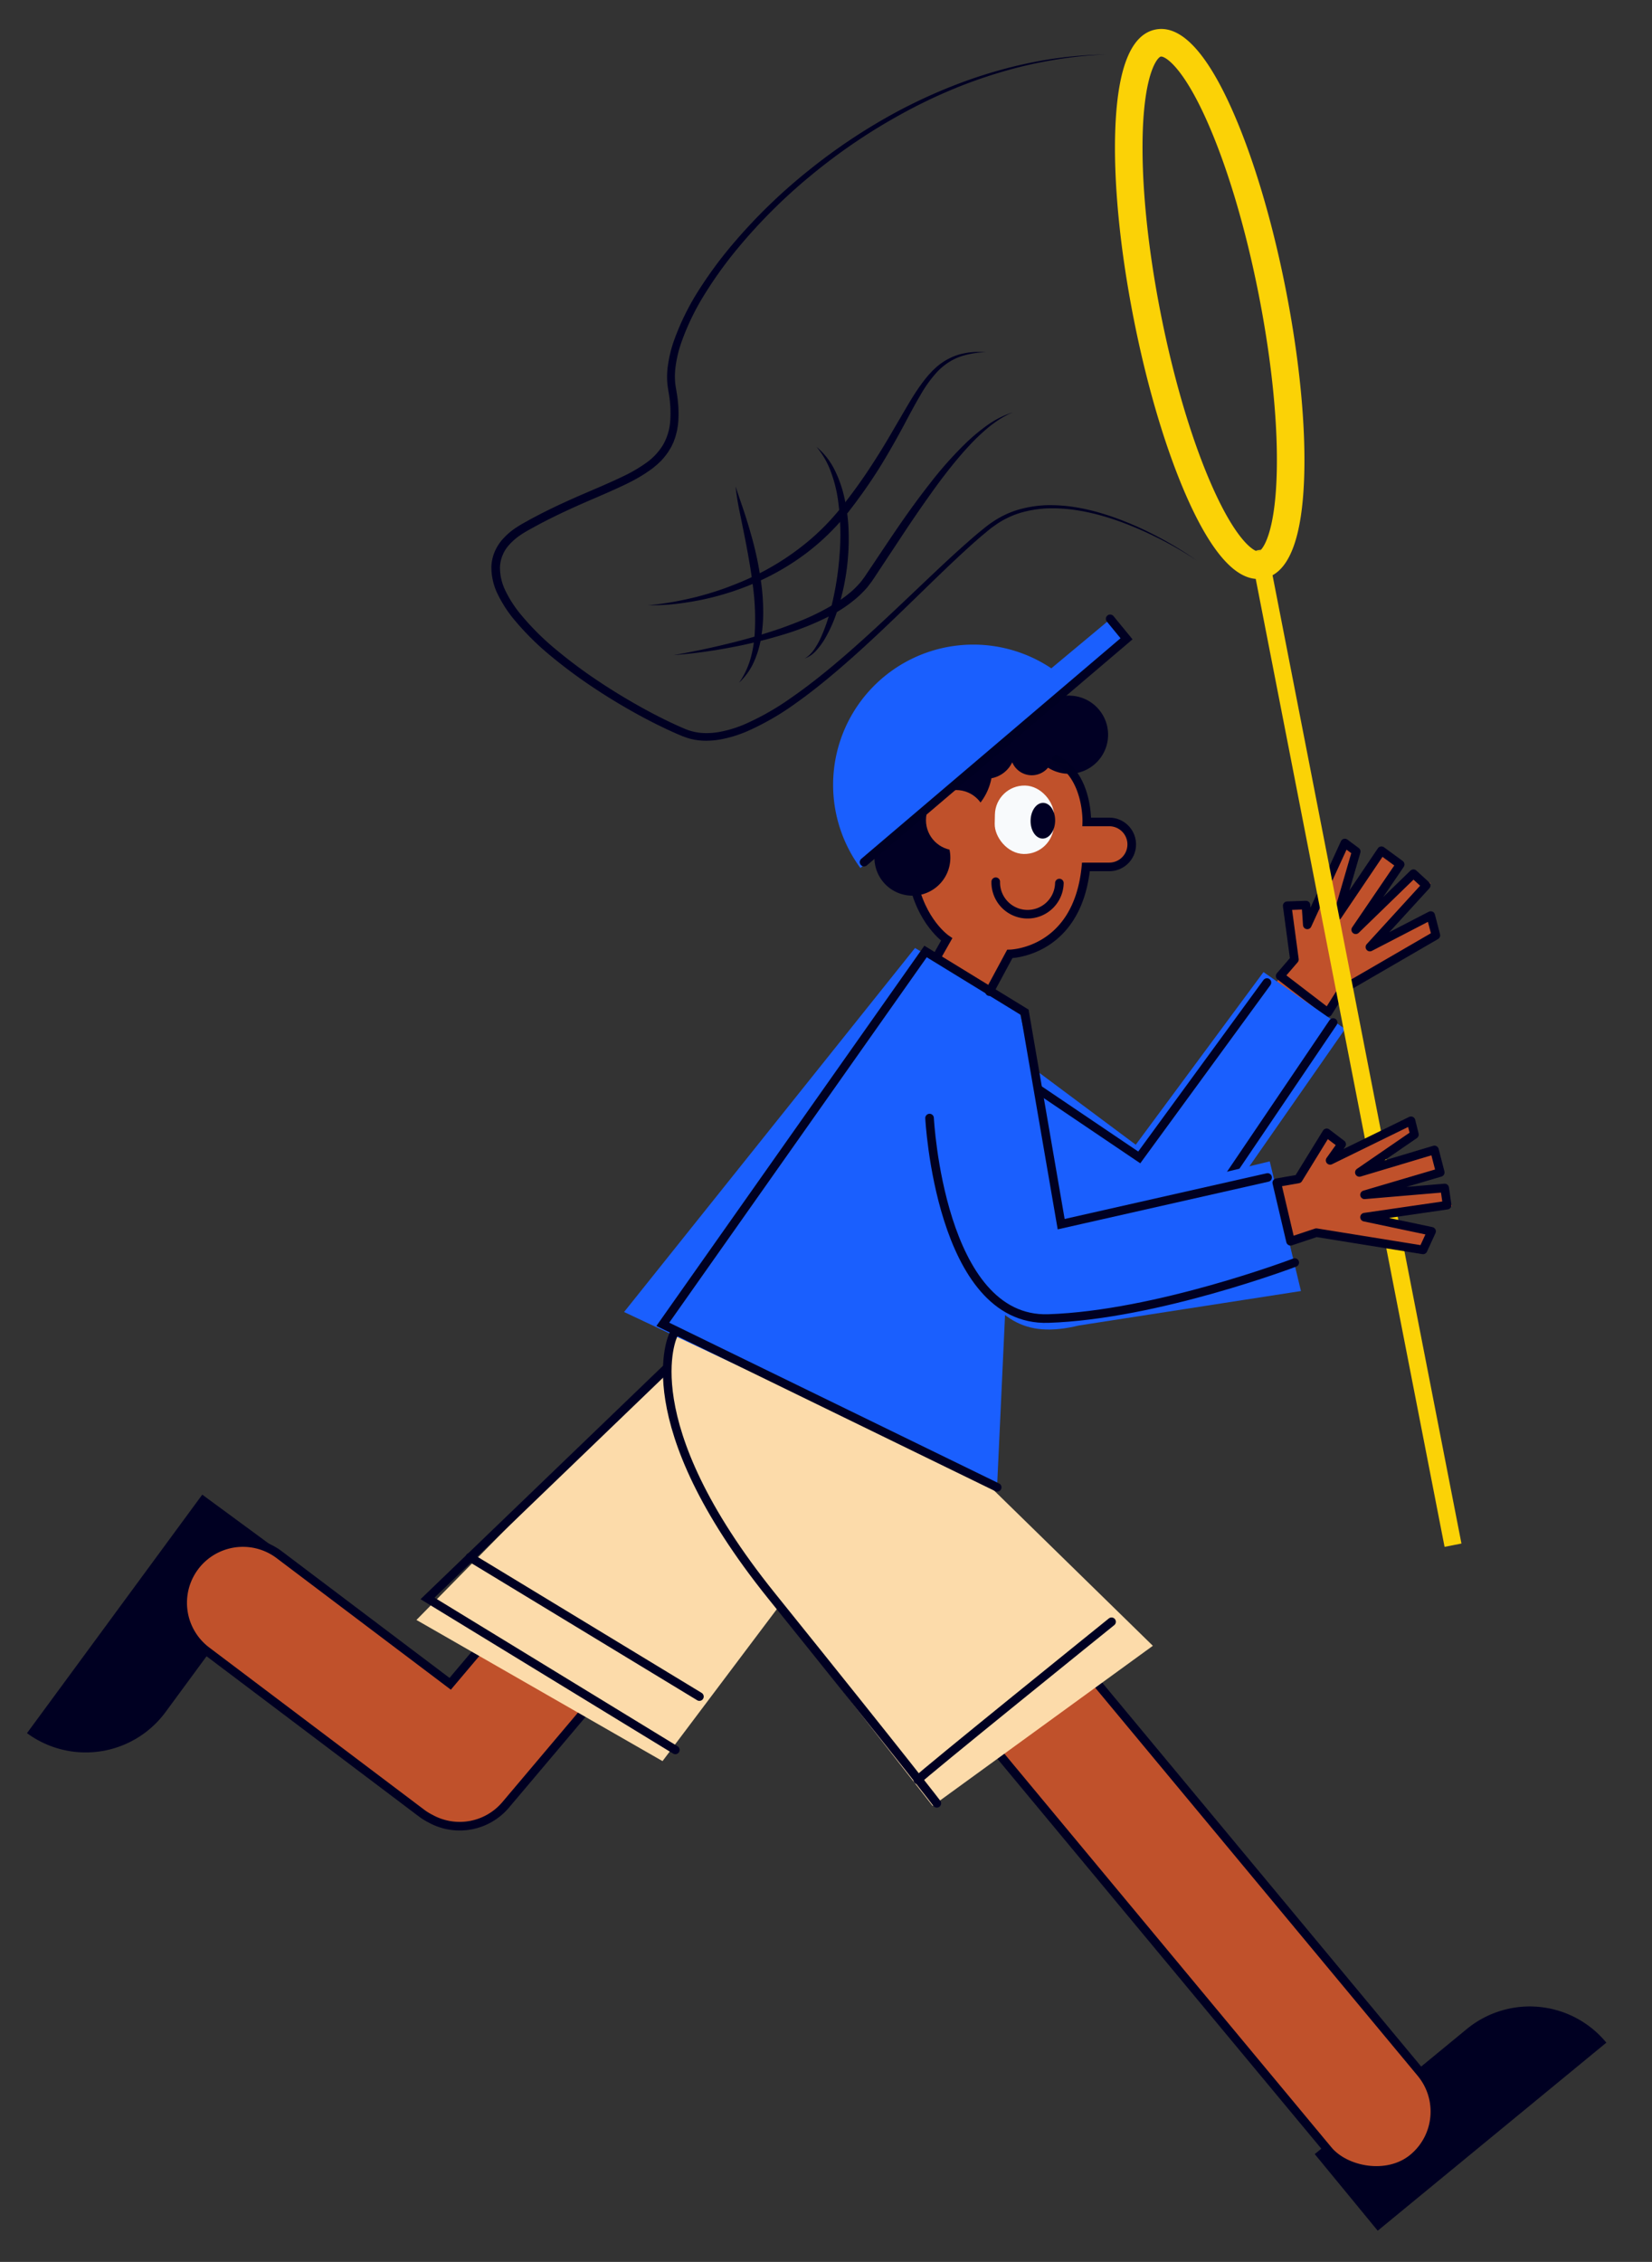 <svg id="Capa_1" data-name="Capa 1" xmlns="http://www.w3.org/2000/svg" viewBox="0 0 960 1314"><rect x="0" y="0" width="960" height="1314" fill="#333333" stroke="none"/><title>Mesa de trabajo 33</title><path d="M656.3,491.44a13,13,0,0,1-13,12.7h-.28l-12.33-.26-.05,2.44a50.1,50.1,0,0,1-44,48.68l-15.55,29.78-33.36-17.41,11.58-22.17a50,50,0,0,1-19.86-41l.61-28.89a50.11,50.11,0,0,1,51.15-49l1,0a50.11,50.11,0,0,1,49,51.15v.5l12.32.26A13,13,0,0,1,656.3,491.44Z" fill="#c0512b"/><polygon points="834.44 543.5 781.03 576.4 780.97 576.37 771.6 590.32 738.48 639.65 708.81 619.73 750.2 558.09 747.91 526.45 759.21 524.19 760.03 537.89 780.15 488.61 789.21 493.09 777.03 532.26 801.73 493.74 813.58 502.38 788.18 539.86 820.03 506.35 831.36 513.09 796.05 550.43 831.77 529.43 834.44 543.5" fill="#c0512b"/><polygon points="748.01 526.18 758.91 525.79 759.69 537.29 781.5 489.73 788.12 494.66 777.28 531.95 802.77 494.21 813.66 502.19 787.83 540.11 821.36 507.56 828.78 514.37 796.06 550.17 831.42 531.87 834.41 543.35 780.09 574.87 771.64 588.24 743.92 566.99 752.2 557.37 748.01 526.18" fill="none" stroke="#002" stroke-linecap="round" stroke-linejoin="round" stroke-width="5"/><path d="M781.64,597.76,709,702a52.91,52.91,0,0,1-3.79,4.82l-1.72,2.38c-14.74,20.42-38.15,25.46-64.9,13.6l-123-59.48,48.9-69.51L660,665l74.23-100.29Z" fill="#1a5ffe"/><polyline points="736.24 570.78 662.03 672.37 581.7 618.12" fill="none" stroke="#002" stroke-linecap="round" stroke-miterlimit="10" stroke-width="5"/><path d="M774.7,594,694.08,713.15S671.54,739.4,638.27,723s-111.22-57-111.22-57" fill="none" stroke="#002" stroke-linecap="round" stroke-miterlimit="10" stroke-width="5"/><path d="M3.87,925.77H118.22a57.62,57.62,0,0,1,57.62,57.62v0a0,0,0,0,1,0,0H3.87a0,0,0,0,1,0,0V925.77a0,0,0,0,1,0,0Z" transform="translate(912.17 1447.61) rotate(126.32)" fill="#002"/><path d="M403,906.51a34.86,34.86,0,0,1-8.26,22.57L293.87,1048.46a35,35,0,0,1-43.62,8.08,34.15,34.15,0,0,1-5.41-3.36L120.08,959.06a35,35,0,1,1,42.17-55.9l99.36,75,79.62-94.23A35,35,0,0,1,403,906.51Z" fill="#c0512b" stroke="#002" stroke-miterlimit="10" stroke-width="5"/><path d="M569.38,728.8h0A106.47,106.47,0,0,0,436,743.89l-194,197.18,143,82,134.69-179Z" fill="#fcdbaa"/><path d="M406.39,776.57c-2.16,2.13-157.95,152-157.95,152l144,88" fill="none" stroke="#002" stroke-linecap="round" stroke-miterlimit="10" stroke-width="5"/><path d="M762.79,1190.08H877.14a57.62,57.62,0,0,1,57.62,57.62v0a0,0,0,0,1,0,0h-172a0,0,0,0,1,0,0v-57.62A0,0,0,0,1,762.79,1190.08Z" transform="translate(-581 816.6) rotate(-39.43)" fill="#002"/><rect x="652.5" y="900.07" width="70.03" height="406.2" rx="35.01" transform="matrix(0.77, -0.64, 0.64, 0.77, -544.21, 687.82)" fill="#c0512b" stroke="#002" stroke-miterlimit="10" stroke-width="5"/><path d="M410.33,744h0a106.46,106.46,0,0,0-1.93,134.25l133.54,170.83,128-93L518.42,807.94Z" fill="#fcdbaa"/><rect x="578.11" y="456.32" width="34.39" height="39.76" rx="17.19" transform="translate(10.17 -12.44) rotate(1.21)" fill="#f8fafc"/><ellipse cx="606" cy="476.75" rx="10.38" ry="7.14" transform="translate(116.58 1072.57) rotate(-88.79)" fill="#010024"/><path d="M563.82,419.67l-.09.05v-.13Z" fill="#010024"/><path d="M563.82,419.67l-.09.05v-.13Z" fill="#010024"/><path d="M621.8,404.08a22.71,22.71,0,0,0-2.62.09,12.32,12.32,0,0,0-24.43-2,20.73,20.73,0,0,0-18.8.41,16.21,16.21,0,0,0-29,9.7c0,.25,0,.5,0,.75-.86-.09-1.74-.14-2.62-.16a33.1,33.1,0,0,0-32.3,42.91,24,24,0,0,0-2.38,34.46,22.06,22.06,0,1,0,38.79-4.4,23.63,23.63,0,0,0,2.69-7.65,33.12,33.12,0,0,0,25-26.08,16.81,16.81,0,0,0,12.1-9.27,12.32,12.32,0,0,0,20.8,3.12,22.7,22.7,0,1,0,12.69-41.84ZM565,420.72v-.13l.09.08Z" fill="#010024"/><path d="M563.82,419.67l-.09.05v-.13Z" fill="#010024"/><circle cx="555.61" cy="476.47" r="17.52" fill="#c0512b"/><path d="M615.62,513a18.49,18.49,0,0,1-18.88,18.09h0a18.49,18.49,0,0,1-18.1-18.87" fill="none" stroke="#010024" stroke-linecap="round" stroke-miterlimit="10" stroke-width="5"/><polygon points="579.39 864.2 362.66 762.17 531.72 550.72 592.29 586.28 579.39 864.2" fill="#1a5ffe"/><path d="M391.24,775.58s-24.71,49.84,57.16,151.55,96,120.45,96,120.45" fill="none" stroke="#002" stroke-linecap="round" stroke-miterlimit="10" stroke-width="5"/><path d="M533.34,1034c1.35-2.15,112.6-91.87,112.6-91.87" fill="none" stroke="#002" stroke-linecap="round" stroke-miterlimit="10" stroke-width="5"/><path d="M575,576.07l11.8-21.91s39.28-.5,44.24-50.55h13.61a13.06,13.06,0,0,0,13-12.61h0a13.06,13.06,0,0,0-13-13.51H631.54s.89-26.59-17.72-36.34" fill="none" stroke="#002" stroke-linecap="round" stroke-miterlimit="10" stroke-width="5"/><path d="M544.65,555.42l5.48-9.68s-15.08-10.07-19.8-35.39" fill="none" stroke="#010024" stroke-linecap="round" stroke-miterlimit="10" stroke-width="5"/><line x1="273.05" y1="904.63" x2="406.44" y2="985.58" fill="none" stroke="#002" stroke-linecap="round" stroke-miterlimit="10" stroke-width="5"/><path d="M655.12,371l-38,31.68L500,504.25a81.47,81.47,0,0,1,110.94-116l34.59-28.85Z" fill="#1a5ffe"/><polyline points="502.12 500.82 654.64 371.09 645.13 359.49" fill="none" stroke="#002" stroke-linecap="round" stroke-miterlimit="10" stroke-width="5"/><path d="M739.49,334.17c10.93-6,17.08-24.54,18.31-55.15S755.23,209,747.12,167.87,727.51,88.84,714.75,61c-14.62-31.87-29.17-46.62-43.26-43.84s-21.93,21.95-23.34,57c-1.23,30.59,2.56,70.06,10.68,111.15s19.6,79,32.37,106.86c13,28.31,25.91,43.11,38.52,44.12L839.46,898.6l9.81-1.92Zm-9.86-14.25c-3.75-1.72-12.43-9.41-23.89-34.42-12.25-26.72-23.34-63.4-31.22-103.29S663,104.17,664.14,74.8c1.34-33.37,8.59-41.57,10.45-41.94h.22c2.31,0,11.94,5.49,25.4,34.83,12.25,26.72,23.34,63.4,31.21,103.29S743,249,741.81,278.38c-1.11,27.54-6.24,37.94-9,40.93a3.08,3.08,0,0,1-1.41,1A3.19,3.19,0,0,1,729.63,319.92Z" fill="#fbd206"/><path d="M732.76,319.31a3.08,3.08,0,0,1-1.41,1,3.19,3.19,0,0,1-1.72-.39Z" fill="#fbd206"/><polygon points="792.78 707.3 833.73 713.67 826.89 726.25 764.71 717.88 764.69 717.82 748.6 722.68 691.73 739.89 681.38 705.68 752.44 684.18 770.71 658.24 780.88 663.65 772.82 674.8 819.63 649.39 823.8 658.59 789.57 681.19 833.08 667.02 836.78 681.22 793.39 694.14 839.26 688.38 843.76 700.76 792.78 707.3" fill="#c0512b"/><path d="M756,750,627,770c-32.55,7.85-47-4-66-34l-5-11-5-16L530,595l62.26-8.43,26.2,116.91,119.4-28.81Z" fill="#1a5ffe"/><polyline points="579.48 864.02 385.17 769.33 537.85 552.74 595.45 588.04 616.66 711.15 736.62 684.03" fill="none" stroke="#002" stroke-linecap="round" stroke-miterlimit="10" stroke-width="5"/><path d="M540.18,649.51s6,118.49,69,116.46,143.21-32.51,143.21-32.51" fill="none" stroke="#002" stroke-linecap="round" stroke-miterlimit="10" stroke-width="5"/><polygon points="770.95 658.09 779.64 664.7 772.95 674.09 819.96 651.09 821.95 659.09 789.95 681.09 833.58 668.02 836.95 681.1 792.95 694.09 839.52 690.13 840.95 700.1 792.95 707.09 831.91 715.31 826.95 726.09 764.95 716.09 749.95 721.09 741.95 687.09 754.45 684.89 770.95 658.09" fill="none" stroke="#002" stroke-linecap="round" stroke-linejoin="round" stroke-width="5"/><path d="M695.47,325.59a215,215,0,0,0-27.34-15.34q-7.08-3.37-14.4-6.16a150.81,150.81,0,0,0-14.86-4.87,121,121,0,0,0-15.28-3.13,91.43,91.43,0,0,0-15.5-.74,66.61,66.61,0,0,0-15.2,2.59,51.09,51.09,0,0,0-13.79,6.6c-1,.75-2.09,1.46-3.12,2.24s-2,1.61-3,2.44c-2,1.65-4,3.34-5.94,5.06-3.92,3.44-7.77,7-11.57,10.55-7.62,7.15-15.11,14.46-22.62,21.75-15,14.58-30.11,29.16-46.09,42.82-8,6.82-16.21,13.41-24.84,19.5a154.11,154.11,0,0,1-27.57,15.85,73.32,73.32,0,0,1-15.44,4.76,45.53,45.53,0,0,1-8.18.79,36.27,36.27,0,0,1-8.29-.82,17.89,17.89,0,0,1-2-.51,18.66,18.66,0,0,1-2-.63c-.65-.24-1.33-.48-2-.73l-1.83-.77q-3.65-1.57-7.23-3.25-7.17-3.37-14.14-7.12-13.94-7.47-27.14-16.2a288.55,288.55,0,0,1-25.49-18.77A157.81,157.81,0,0,1,298,359a73.43,73.43,0,0,1-8.71-13.69A35.2,35.2,0,0,1,285.56,329a24.33,24.33,0,0,1,1.91-8.47,27.16,27.16,0,0,1,4.6-7.27,40.73,40.73,0,0,1,6.21-5.63,66.66,66.66,0,0,1,6.93-4.29c9.21-5.17,18.73-9.75,28.34-14s19.34-8.17,28.63-12.67A86.94,86.94,0,0,0,375.35,269a35.15,35.15,0,0,0,10-10.64,32.5,32.5,0,0,0,4.14-13.94,65.64,65.64,0,0,0-.72-15.1l-.61-3.84-.3-2.08-.15-2.08a45.94,45.94,0,0,1,.32-8.22,74.24,74.24,0,0,1,3.79-15.69,145.56,145.56,0,0,1,14.06-28.54,239.48,239.48,0,0,1,18.66-25.56,319,319,0,0,1,45.09-44.09,335.43,335.43,0,0,1,52.49-34.79,305.81,305.81,0,0,1,28.55-13.32,276.53,276.53,0,0,1,29.78-10.2,252.18,252.18,0,0,1,30.73-6.66,245,245,0,0,1,31.3-2.61A243.19,243.19,0,0,0,611.3,35a254.67,254.67,0,0,0-30.49,7.18A276.12,276.12,0,0,0,551.39,52.8a304.07,304.07,0,0,0-28.1,13.74,334.82,334.82,0,0,0-51.67,35.08,315.75,315.75,0,0,0-44.11,44.08A234.83,234.83,0,0,0,409.45,171,142.53,142.53,0,0,0,396,198.78a70.48,70.48,0,0,0-3.49,14.79,41.39,41.39,0,0,0-.25,7.45l.14,1.84.27,1.8.64,3.91a69.86,69.86,0,0,1,.85,16.19l-.18,2.05-.33,2.05c-.13.68-.2,1.37-.39,2l-.53,2c-.09.33-.17.67-.27,1l-.36,1-.72,2c-.28.64-.6,1.27-.9,1.91a16.57,16.57,0,0,1-1,1.86l-1.1,1.81c-.37.59-.82,1.14-1.23,1.71a36,36,0,0,1-2.69,3.21c-.46.53-1,1-1.48,1.46s-1,1-1.53,1.4c-1.07.87-2.1,1.79-3.22,2.56A92.62,92.62,0,0,1,364.3,281c-9.54,4.65-19.25,8.54-28.77,12.81s-18.87,8.77-27.9,13.87a60.51,60.51,0,0,0-6.42,4,35.53,35.53,0,0,0-5.39,4.9,20.48,20.48,0,0,0-5.27,12.71,30.33,30.33,0,0,0,3.22,14,68.66,68.66,0,0,0,8.1,12.74,152.42,152.42,0,0,0,21.82,21.8,285.38,285.38,0,0,0,25,18.5c8.66,5.74,17.6,11.09,26.72,16.07,4.57,2.47,9.19,4.85,13.88,7.08,2.34,1.12,4.69,2.19,7.07,3.22l1.78.77,1.71.65c.56.23,1.15.37,1.73.55a17.64,17.64,0,0,0,1.77.45,31.75,31.75,0,0,0,7.3.76,41.3,41.3,0,0,0,7.42-.68,69,69,0,0,0,14.53-4.4,152.81,152.81,0,0,0,26.88-15.24c8.54-5.89,16.75-12.33,24.75-19,16-13.39,31.2-27.76,46.38-42.17,7.59-7.2,15.17-14.44,22.89-21.54,3.86-3.54,7.77-7,11.75-10.48,2-1.71,4-3.4,6.07-5.05,1-.83,2.06-1.63,3.1-2.44s2.21-1.52,3.31-2.29a53.53,53.53,0,0,1,14.53-6.64A68.82,68.82,0,0,1,608,293.48a92.8,92.8,0,0,1,15.81,1,120.63,120.63,0,0,1,15.4,3.44,154.8,154.8,0,0,1,14.88,5.17q7.32,2.92,14.36,6.45A216.39,216.39,0,0,1,695.47,325.59Z" fill="#002"/><path d="M376.47,351.58c2.71-.17,5.4-.49,8.08-.87s5.36-.78,8-1.29c5.31-1,10.58-2.17,15.78-3.62s10.32-3.08,15.35-5,10-3.93,14.81-6.31a150.15,150.15,0,0,0,27.21-16.87,134.46,134.46,0,0,0,22.75-22.36,306.29,306.29,0,0,0,18.84-26.19c2.95-4.52,5.77-9.11,8.54-13.75l8.19-14c2.75-4.68,5.45-9.42,8.49-14,.78-1.14,1.52-2.29,2.34-3.4l1.21-1.68,1.27-1.64c.82-1.1,1.77-2.13,2.65-3.19l1.43-1.52a18.8,18.8,0,0,1,1.49-1.47A35.29,35.29,0,0,1,557.19,206a37.83,37.83,0,0,1,4-.92c.68-.11,1.36-.26,2-.33l2-.19a17.6,17.6,0,0,1,2.05-.11l2,0c1.36,0,2.72.11,4.07.15a49.93,49.93,0,0,0-15.84,2.75,34.22,34.22,0,0,0-7,3.67,35.28,35.28,0,0,0-6,5.17,72.33,72.33,0,0,0-9.34,12.9c-2.74,4.61-5.31,9.37-7.86,14.15-5.06,9.6-10.39,19.13-16.14,28.42-2.92,4.62-5.93,9.19-9.1,13.64-1.56,2.25-3.21,4.43-4.82,6.65l-2.48,3.26c-.83,1.09-1.65,2.18-2.55,3.24a136.31,136.31,0,0,1-23.76,23,143.72,143.72,0,0,1-28.45,16.65,162.11,162.11,0,0,1-31.22,10.12c-5.35,1.12-10.74,2-16.16,2.62A120.16,120.16,0,0,1,376.47,351.58Z" fill="#002"/><path d="M391.47,380.58q15.64-2.74,31-6.5c10.25-2.46,20.39-5.37,30.33-8.74,4.95-1.73,9.85-3.6,14.66-5.62a138.69,138.69,0,0,0,14-6.89c1.11-.66,2.25-1.28,3.33-2l3.26-2.08,3.12-2.24c1-.76,2-1.6,3-2.39a51.82,51.82,0,0,0,5.38-5.3l.63-.7.56-.74,1.11-1.49.56-.75.55-.82,1.09-1.64c5.92-8.75,11.73-17.6,17.73-26.34S534,289,540.57,280.64a220.24,220.24,0,0,1,21.28-23.81,108.35,108.35,0,0,1,12.37-10.15,52.63,52.63,0,0,1,14.25-7.1l-1.81.81a19.52,19.52,0,0,0-1.78.87l-1.74.94-1.68,1a66.92,66.92,0,0,0-6.41,4.55,115.63,115.63,0,0,0-11.47,10.77c-3.6,3.82-7,7.81-10.31,11.91s-6.49,8.27-9.59,12.53q-9.25,12.79-18,26l-17.51,26.47-1.11,1.65-.56.82-.64.84-1.27,1.68-.64.84-.71.77a57,57,0,0,1-5.95,5.79A78.73,78.73,0,0,1,483.78,357,161.69,161.69,0,0,1,454,369a280,280,0,0,1-31,7.43A299.48,299.48,0,0,1,391.47,380.58Z" fill="#002"/><path d="M474.47,259.58a40.93,40.93,0,0,1,10.42,13.17,68.29,68.29,0,0,1,5.7,16A99.26,99.26,0,0,1,493,305.52a130.69,130.69,0,0,1-.13,16.91,132.74,132.74,0,0,1-6.53,33.06,82.5,82.5,0,0,1-6.91,15.45,43,43,0,0,1-5,6.86,16.45,16.45,0,0,1-6.92,4.78,12.74,12.74,0,0,0,3.26-2.5,24.43,24.43,0,0,0,2.58-3.15,46.19,46.19,0,0,0,3.92-7.14,101.62,101.62,0,0,0,5.35-15.43,179.31,179.31,0,0,0,5.28-32.29,144.25,144.25,0,0,0-1.07-32.58,78.85,78.85,0,0,0-4.12-15.73A48.15,48.15,0,0,0,474.47,259.58Z" fill="#002"/><path d="M427.47,282.58c1.47,4.71,3.14,9.33,4.7,14s3,9.39,4.34,14.16a196.37,196.37,0,0,1,6,29.16,126.39,126.39,0,0,1,1,15,88.22,88.22,0,0,1-1.12,15,57.33,57.33,0,0,1-4.23,14.5,36.79,36.79,0,0,1-8.68,12.17c5.81-8.08,8.2-17.64,9-27.17a143.39,143.39,0,0,0-.95-28.89c-1.18-9.64-2.93-19.24-4.82-28.85l-2.92-14.45A143.45,143.45,0,0,1,427.47,282.58Z" fill="#002"/></svg>